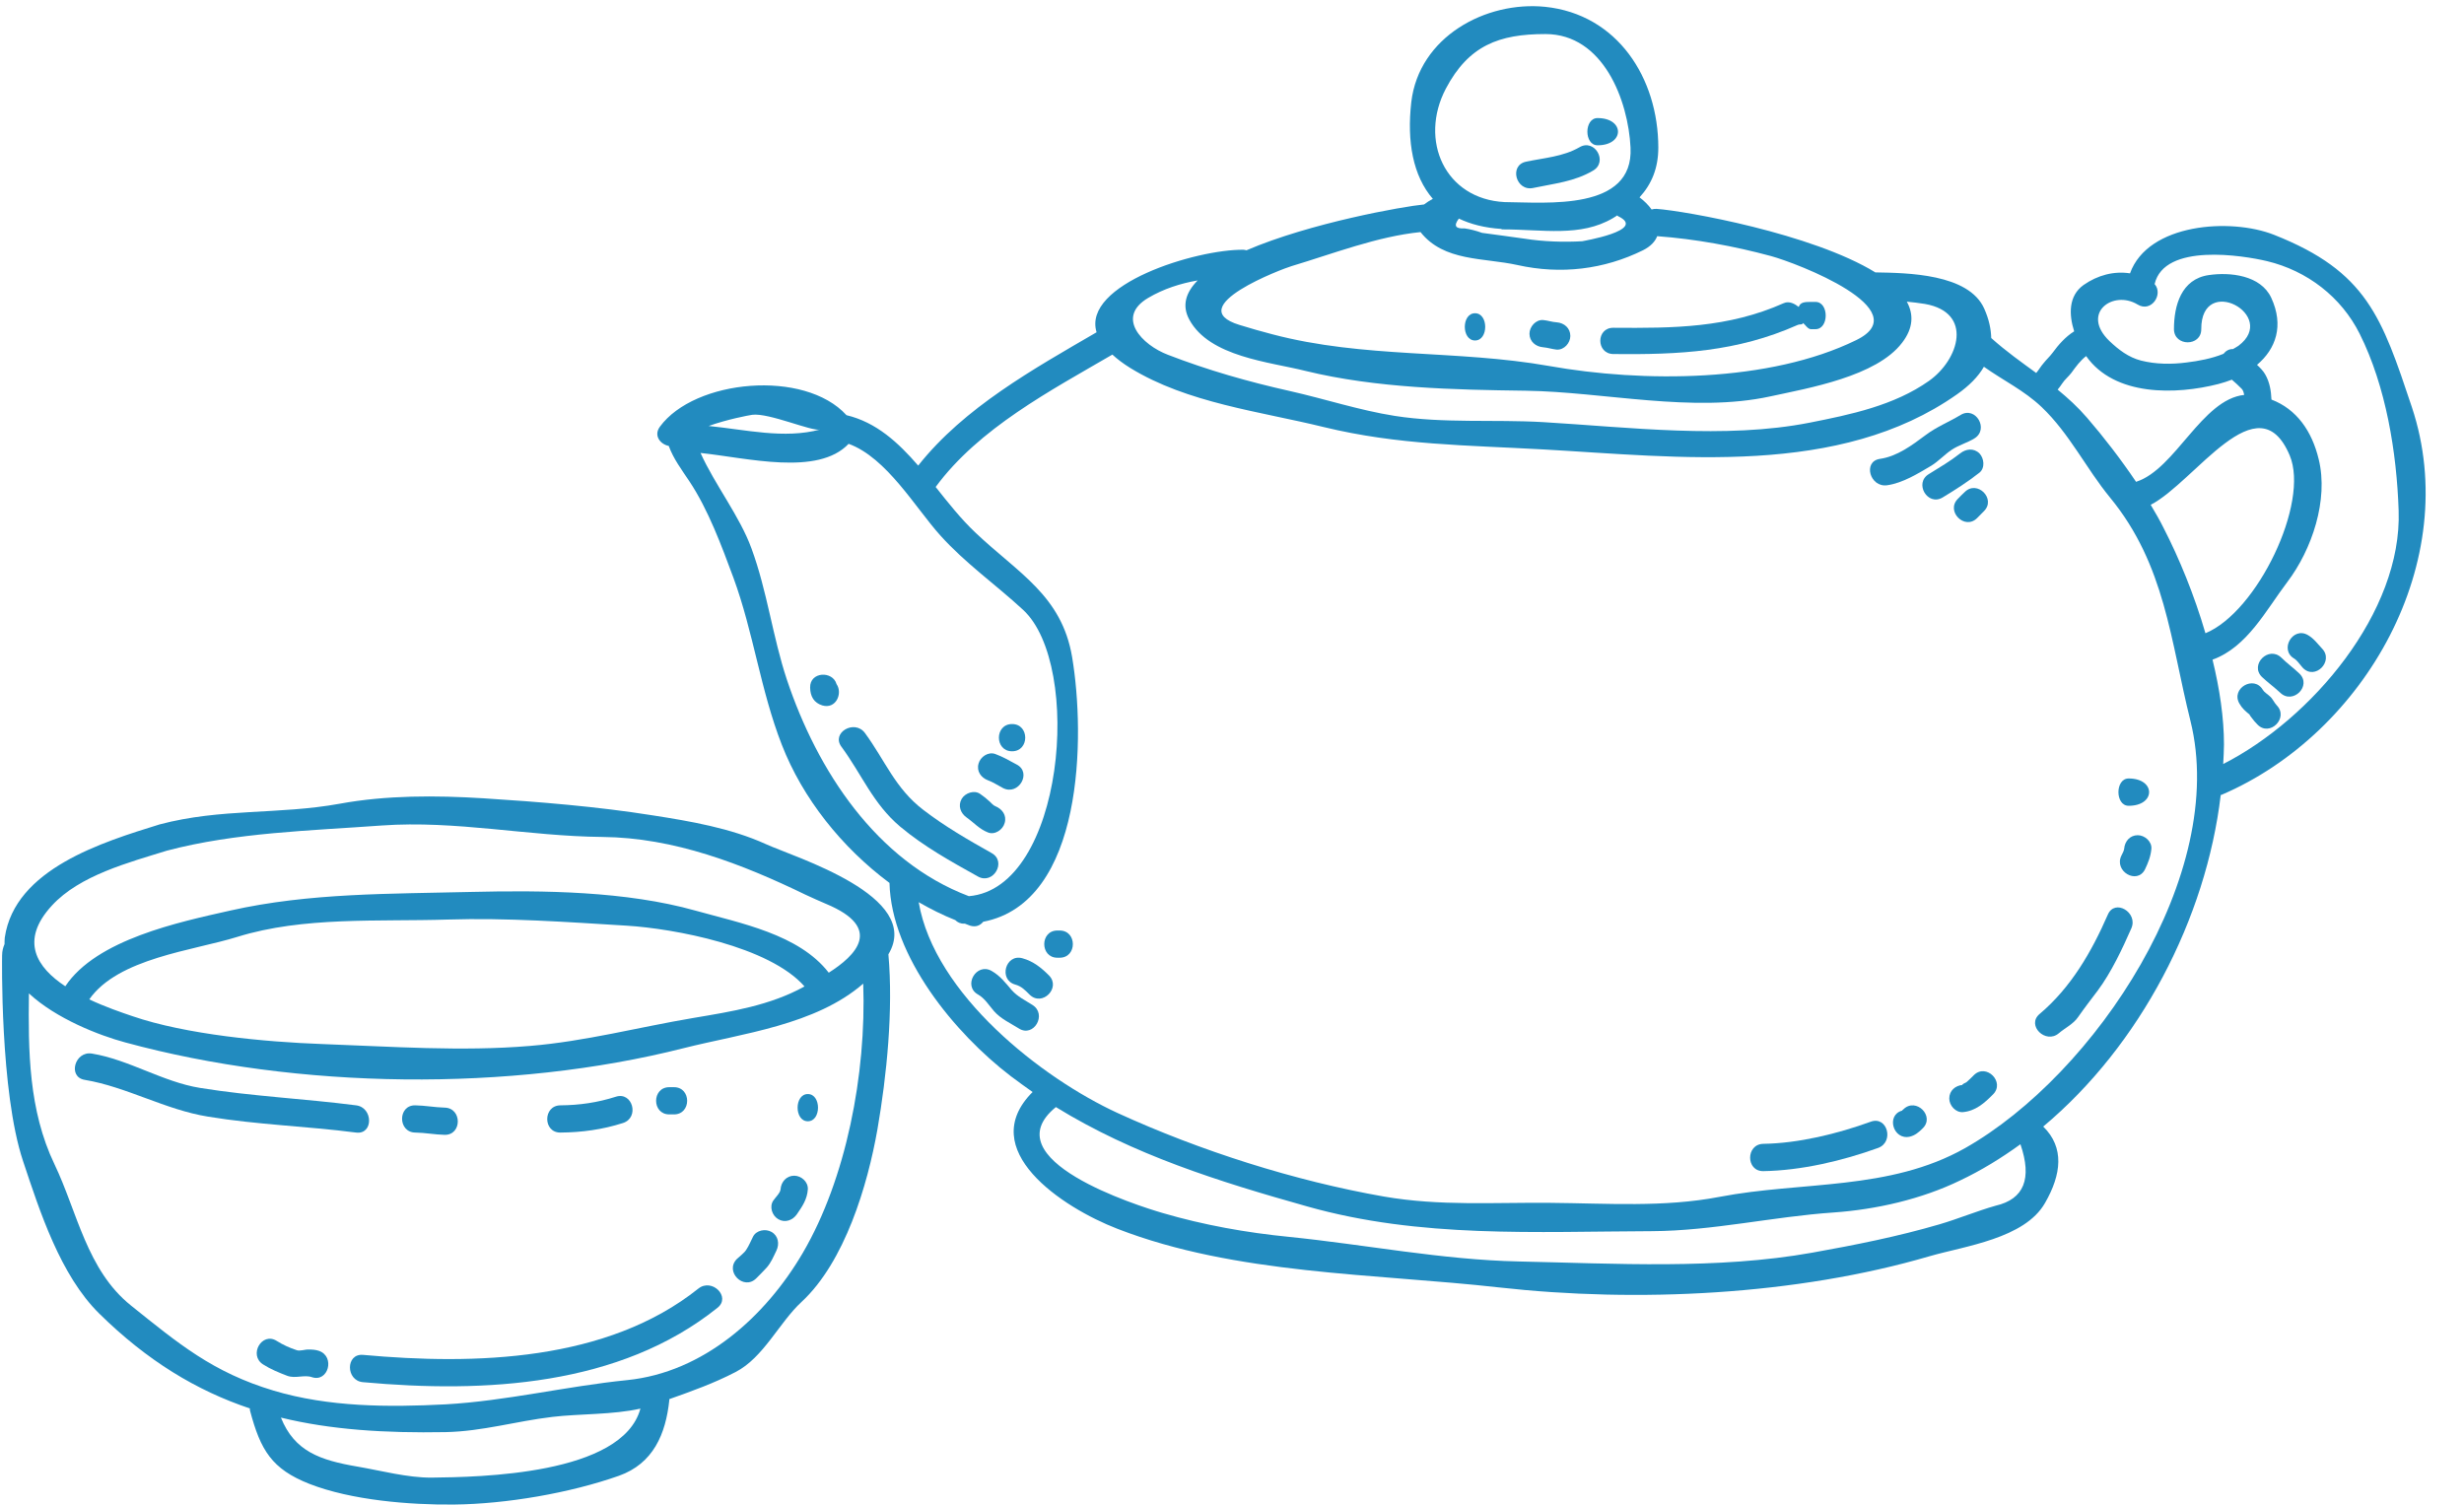 <?xml version="1.0" encoding="UTF-8" standalone="no"?><svg xmlns="http://www.w3.org/2000/svg" xmlns:xlink="http://www.w3.org/1999/xlink" fill="#228bbf" height="74.5" preserveAspectRatio="xMidYMid meet" version="1" viewBox="3.9 24.9 122.0 74.5" width="122" zoomAndPan="magnify"><g id="change1_1"><path d="M 44.504 46.168 C 44.098 46.273 41.969 45.332 41.145 45.438 C 40.957 45.465 39.891 45.668 38.988 45.992 C 40.824 46.172 42.723 46.645 44.504 46.168 Z M 51.871 69.273 C 56.586 68.883 57.531 57.832 54.555 55.094 C 53.199 53.84 51.699 52.793 50.457 51.41 C 49.23 50.051 47.805 47.562 45.918 46.875 C 44.395 48.484 40.902 47.57 38.586 47.328 C 39.293 48.898 40.527 50.461 41.105 52.047 C 41.887 54.168 42.152 56.414 42.859 58.547 C 44.363 63.051 47.289 67.539 51.871 69.273 Z M 82.246 36.844 C 82.199 36.844 85.504 36.309 84.012 35.602 C 83.992 35.59 83.984 35.582 83.973 35.566 C 83.898 35.613 83.832 35.664 83.758 35.703 C 82.152 36.648 80.305 36.258 78.281 36.258 C 78.262 36.258 78.242 36.242 78.219 36.234 C 77.406 36.18 76.711 36 76.133 35.723 C 75.867 36.074 75.957 36.234 76.406 36.207 C 76.703 36.25 76.992 36.324 77.281 36.43 C 77.984 36.531 78.695 36.613 79.395 36.719 C 80.305 36.863 81.328 36.898 82.246 36.844 Z M 78.402 34.906 C 80.473 34.922 84.789 35.359 84.633 32.211 C 84.52 29.879 83.289 26.586 80.418 26.586 C 78.117 26.586 76.617 27.152 75.488 29.289 C 74.145 31.852 75.449 34.758 78.398 34.906 C 78.398 34.906 78.398 34.906 78.402 34.906 Z M 95.812 41.738 C 98.887 40.234 92.871 37.926 91.586 37.578 C 89.766 37.086 87.844 36.734 85.953 36.594 C 85.852 36.855 85.633 37.098 85.254 37.289 C 83.316 38.246 81.18 38.5 79.035 38.023 C 77.363 37.652 75.391 37.859 74.234 36.391 C 72.098 36.605 69.902 37.461 67.844 38.078 C 67.469 38.184 62.355 40.098 65.27 40.988 C 65.809 41.156 66.34 41.305 66.887 41.449 C 71.457 42.656 76.016 42.211 80.594 43.02 C 85.238 43.848 91.512 43.848 95.812 41.738 Z M 99.406 43.762 C 100.902 42.707 101.617 40.375 99.211 39.949 C 98.906 39.898 98.609 39.867 98.312 39.836 C 98.656 40.465 98.637 41.145 98.078 41.871 C 96.809 43.543 93.438 44.117 91.551 44.527 C 87.719 45.363 83.305 44.301 79.449 44.246 C 75.895 44.199 72.031 44.117 68.559 43.27 C 66.754 42.816 63.793 42.574 62.789 40.73 C 62.406 40.031 62.613 39.379 63.199 38.785 C 62.344 38.934 61.508 39.203 60.754 39.648 C 59.121 40.609 60.449 41.98 61.723 42.465 C 63.711 43.234 65.707 43.801 67.785 44.266 C 69.516 44.656 71.203 45.215 72.957 45.492 C 75.375 45.871 77.863 45.66 80.305 45.801 C 84.523 46.051 89.324 46.652 93.5 45.828 C 95.516 45.43 97.68 44.98 99.406 43.762 Z M 102.711 84.598 C 104.117 84.273 104.523 83.262 103.938 81.555 C 102.992 82.242 102 82.852 100.953 83.348 C 99.047 84.273 96.809 84.785 94.691 84.934 C 91.699 85.137 88.699 85.844 85.699 85.859 C 79.941 85.879 74.223 86.215 68.633 84.637 C 64.223 83.398 60.012 82.074 56.18 79.715 C 52.984 82.32 60.238 84.602 61.469 84.961 C 63.496 85.555 65.613 85.934 67.719 86.141 C 71.473 86.52 75.316 87.281 79.09 87.359 C 83.871 87.461 88.922 87.766 93.641 86.922 C 95.777 86.539 97.848 86.129 99.93 85.52 C 100.875 85.242 101.766 84.867 102.711 84.598 Z M 101.199 81.746 C 107.637 78.098 114.242 68.16 112.355 60.59 C 111.363 56.629 111.117 52.867 108.371 49.531 C 107.188 48.09 106.363 46.363 104.988 45.055 C 104.117 44.227 103.07 43.73 102.129 43.059 C 101.848 43.551 101.395 44.004 100.801 44.422 C 94.973 48.531 87.012 47.527 80.305 47.152 C 76.523 46.941 73.133 46.941 69.449 46.047 C 66.293 45.27 62.688 44.859 59.859 43.117 C 59.504 42.898 59.215 42.676 58.977 42.457 C 55.938 44.227 52.363 46.105 50.227 49.012 C 50.859 49.809 51.488 50.602 52.195 51.27 C 54.312 53.281 56.469 54.379 56.984 57.434 C 57.637 61.328 57.578 69.582 52.582 70.539 C 52.434 70.723 52.211 70.824 51.918 70.727 C 51.84 70.695 51.758 70.668 51.676 70.633 C 51.672 70.633 51.656 70.633 51.652 70.633 C 51.453 70.641 51.305 70.566 51.199 70.457 C 50.578 70.211 49.969 69.906 49.387 69.57 C 50.168 74.133 55.484 78.285 59.242 80.012 C 63.32 81.879 68 83.371 72.422 84.145 C 75.199 84.625 77.879 84.43 80.668 84.457 C 83.469 84.48 86.277 84.691 89.043 84.16 C 93.113 83.379 97.441 83.867 101.199 81.746 Z M 115.016 44.453 C 114.992 44.332 114.965 44.219 114.887 44.145 C 114.73 43.988 114.574 43.84 114.406 43.699 C 114.191 43.781 113.969 43.855 113.738 43.914 C 111.645 44.449 108.602 44.535 107.191 42.531 C 106.902 42.754 106.68 43.059 106.465 43.355 C 106.316 43.551 106.133 43.691 106 43.895 C 105.93 43.996 105.863 44.098 105.781 44.191 C 106.281 44.602 106.773 45.047 107.238 45.586 C 108.055 46.531 108.902 47.629 109.664 48.758 C 109.664 48.758 109.672 48.75 109.68 48.75 C 111.605 48.129 112.922 44.676 115.016 44.453 Z M 113.098 56.254 C 115.66 55.203 118.262 49.793 117.27 47.449 C 115.699 43.727 112.586 48.762 110.387 49.895 C 110.617 50.281 110.84 50.664 111.027 51.043 C 111.797 52.539 112.547 54.363 113.098 56.254 Z M 113.977 62.73 C 118.355 60.5 122.84 55.207 122.664 50.184 C 122.57 47.32 122.039 44.031 120.734 41.426 C 119.828 39.613 118.141 38.305 116.141 37.828 C 114.973 37.551 111.062 36.91 110.582 38.965 C 111.027 39.477 110.414 40.391 109.738 39.977 C 108.527 39.242 106.91 40.402 108.344 41.785 C 108.797 42.215 109.289 42.594 109.91 42.754 C 110.637 42.938 111.422 42.945 112.16 42.848 C 112.754 42.777 113.406 42.656 113.992 42.418 C 114.109 42.27 114.27 42.176 114.461 42.184 C 114.547 42.129 114.648 42.082 114.734 42.02 C 116.738 40.516 112.883 38.414 112.891 41.199 C 112.895 42.066 111.547 42.066 111.539 41.199 C 111.539 40.031 111.898 38.715 113.266 38.52 C 114.312 38.367 115.828 38.52 116.355 39.641 C 116.996 41.023 116.586 42.176 115.652 42.965 C 115.816 43.117 115.965 43.273 116.059 43.441 C 116.281 43.828 116.348 44.254 116.367 44.684 C 117.613 45.16 118.371 46.242 118.707 47.645 C 119.199 49.652 118.371 52.113 117.148 53.723 C 116.094 55.113 115.168 56.941 113.449 57.562 C 113.801 59.004 114.016 60.445 114.016 61.762 C 114.016 62.078 113.992 62.41 113.977 62.73 Z M 123.32 45.062 C 125.855 52.688 121 61.207 113.906 64.25 C 113.887 64.262 113.867 64.258 113.855 64.262 C 113.133 70.371 109.875 76.656 105.066 80.68 C 106.129 81.719 105.965 83.055 105.156 84.461 C 104.152 86.227 101.191 86.594 99.445 87.098 C 92.832 89.035 84.957 89.41 78.125 88.645 C 71.969 87.953 65.082 88.016 59.227 85.742 C 56.488 84.684 52.176 81.82 55.027 78.969 C 54.664 78.711 54.301 78.453 53.941 78.18 C 51.164 76.055 48.035 72.258 47.941 68.617 C 45.582 66.863 43.641 64.43 42.609 61.773 C 41.551 59.059 41.207 56.211 40.215 53.508 C 39.629 51.93 38.969 50.133 38.031 48.727 C 37.641 48.141 37.246 47.621 37.012 46.98 C 36.59 46.895 36.25 46.465 36.574 46.027 C 38.293 43.68 43.734 43.172 45.812 45.457 C 47.289 45.809 48.371 46.809 49.363 47.953 C 51.637 45.074 55.09 43.16 58.195 41.352 C 57.473 38.98 63.125 37.238 65.473 37.266 C 65.527 37.266 65.574 37.289 65.617 37.293 C 68.777 35.934 73.395 35.117 74.41 35.023 C 74.539 34.922 74.688 34.828 74.844 34.746 C 73.859 33.605 73.555 31.914 73.777 29.957 C 74.156 26.723 77.465 24.941 80.406 25.238 C 83.984 25.609 86.008 28.766 86.008 32.211 C 86.008 33.227 85.676 34.02 85.078 34.672 C 85.305 34.84 85.516 35.047 85.676 35.273 C 85.754 35.25 85.828 35.238 85.922 35.242 C 87.348 35.344 93.629 36.465 96.754 38.387 C 98.32 38.414 101.379 38.445 102.148 40.188 C 102.379 40.707 102.48 41.184 102.492 41.637 C 103.227 42.297 103.977 42.824 104.719 43.367 C 104.848 43.215 104.945 43.039 105.082 42.883 C 105.223 42.703 105.387 42.559 105.527 42.371 C 105.824 41.965 106.168 41.574 106.598 41.305 C 106.336 40.484 106.309 39.551 107.062 39.012 C 107.766 38.52 108.574 38.312 109.363 38.434 C 110.254 35.953 114.348 35.676 116.496 36.527 C 121.094 38.344 121.828 40.598 123.32 45.062" fill="inherit"/><path d="M 118.875 57.016 C 119.469 57.641 118.52 58.598 117.918 57.965 C 117.785 57.824 117.656 57.609 117.492 57.508 C 116.746 57.07 117.426 55.902 118.176 56.348 C 118.465 56.516 118.648 56.773 118.875 57.016" fill="inherit"/><path d="M 117.75 58.25 C 118.379 58.855 117.426 59.805 116.801 59.199 C 116.512 58.93 116.188 58.695 115.895 58.418 C 115.277 57.809 116.227 56.859 116.855 57.461 C 117.137 57.742 117.461 57.973 117.75 58.25" fill="inherit"/><path d="M 115.289 60.285 C 115.086 60.121 114.91 59.969 114.781 59.738 C 114.34 58.988 115.504 58.309 115.941 59.059 C 116.023 59.191 116.16 59.254 116.285 59.375 C 116.43 59.496 116.496 59.684 116.625 59.82 C 117.238 60.441 116.285 61.398 115.676 60.777 C 115.57 60.676 115.484 60.566 115.398 60.453 C 115.398 60.453 115.262 60.285 115.289 60.285" fill="inherit"/><path d="M 109.746 66.254 C 110.09 66.254 110.449 66.562 110.422 66.926 C 110.387 67.305 110.266 67.605 110.105 67.945 C 109.715 68.719 108.555 68.039 108.938 67.262 C 108.984 67.16 109.059 67.047 109.074 66.926 C 109.102 66.562 109.355 66.254 109.746 66.254" fill="inherit"/><path d="M 109.297 63.445 C 110.645 63.445 110.645 64.797 109.297 64.797 C 108.621 64.797 108.621 63.445 109.297 63.445" fill="inherit"/><path d="M 108.266 70.184 C 108.609 69.387 109.773 70.074 109.43 70.863 C 108.98 71.887 108.434 73.047 107.766 73.945 C 107.441 74.375 107.105 74.809 106.793 75.258 C 106.559 75.602 106.152 75.793 105.836 76.062 C 105.184 76.613 104.219 75.664 104.887 75.105 C 106.438 73.797 107.453 72.043 108.266 70.184" fill="inherit"/><path d="M 101.086 78.617 C 100.977 78.617 101.227 78.508 101.273 78.477 C 101.395 78.367 101.516 78.254 101.629 78.137 C 102.242 77.523 103.195 78.477 102.578 79.09 C 102.16 79.516 101.711 79.91 101.09 79.965 C 100.727 79.992 100.414 79.637 100.414 79.289 C 100.414 78.898 100.719 78.645 101.086 78.617" fill="inherit"/><path d="M 101.18 49.262 C 101.793 48.648 102.75 49.598 102.129 50.211 C 102.02 50.328 101.906 50.441 101.793 50.551 C 101.18 51.168 100.227 50.211 100.84 49.598 C 100.953 49.484 101.062 49.367 101.18 49.262" fill="inherit"/><path d="M 101.906 47.348 C 102.141 47.59 102.195 48.074 101.906 48.305 C 101.324 48.762 100.711 49.152 100.086 49.531 C 99.34 49.98 98.656 48.816 99.406 48.371 C 99.93 48.047 100.469 47.73 100.953 47.348 C 101.238 47.125 101.621 47.07 101.906 47.348" fill="inherit"/><path d="M 100.977 45.445 C 101.723 44.992 102.398 46.16 101.656 46.609 C 101.301 46.828 100.875 46.941 100.531 47.172 C 100.18 47.406 99.879 47.742 99.52 47.961 C 98.859 48.352 98.109 48.816 97.344 48.926 C 96.484 49.051 96.121 47.75 96.977 47.621 C 97.836 47.5 98.574 46.941 99.25 46.438 C 99.797 46.027 100.395 45.797 100.977 45.445" fill="inherit"/><path d="M 98.145 79.824 C 98.766 79.219 99.723 80.168 99.094 80.773 C 98.91 80.957 98.723 81.117 98.461 81.18 C 97.633 81.367 97.273 80.113 98.078 79.891 C 98.082 79.879 98.102 79.855 98.145 79.824" fill="inherit"/><path d="M 96.531 80.438 C 97.348 80.141 97.699 81.441 96.891 81.738 C 95.117 82.379 93.094 82.855 91.207 82.887 C 90.336 82.898 90.336 81.551 91.207 81.535 C 92.961 81.508 94.883 81.035 96.531 80.438" fill="inherit"/><path d="M 93.789 39.848 C 94.465 39.848 94.465 41.199 93.789 41.199 C 93.789 41.199 93.605 41.199 93.566 41.199 C 93.406 41.199 93.281 40.969 93.176 40.895 C 93.121 41.004 93.039 40.93 92.891 40.996 C 89.898 42.324 87.051 42.465 83.789 42.43 C 82.918 42.426 82.918 41.117 83.789 41.129 C 86.77 41.152 89.461 41.137 92.219 39.91 C 92.492 39.789 92.766 39.945 92.961 40.098 C 93.039 39.867 93.242 39.848 93.566 39.848 C 93.605 39.848 93.789 39.848 93.789 39.848" fill="inherit"/><path d="M 83 30.746 C 84.348 30.746 84.348 32.094 83 32.094 C 82.328 32.094 82.328 30.746 83 30.746" fill="inherit"/><path d="M 82.105 32.191 C 82.852 31.746 83.535 32.91 82.777 33.348 C 81.855 33.895 80.844 33.988 79.812 34.207 C 78.961 34.387 78.605 33.086 79.457 32.906 C 80.359 32.715 81.289 32.66 82.105 32.191" fill="inherit"/><path d="M 81.652 41.535 C 81.652 41.879 81.348 42.234 80.977 42.211 C 80.75 42.188 80.531 42.113 80.305 42.094 C 79.941 42.066 79.629 41.812 79.629 41.422 C 79.629 41.078 79.941 40.719 80.305 40.746 C 80.531 40.766 80.758 40.848 80.977 40.859 C 81.348 40.887 81.652 41.145 81.652 41.535" fill="inherit"/><path d="M 76.934 40.41 C 77.605 40.41 77.605 41.758 76.934 41.758 C 76.258 41.758 76.258 40.41 76.934 40.41" fill="inherit"/><path d="M 56.367 70.973 C 57.238 70.973 57.238 72.32 56.367 72.32 C 56.328 72.32 56.293 72.32 56.254 72.32 C 55.387 72.32 55.387 70.973 56.254 70.973 C 56.293 70.973 56.328 70.973 56.367 70.973" fill="inherit"/><path d="M 55.836 73.195 C 56.449 73.809 55.5 74.762 54.879 74.148 C 54.656 73.926 54.477 73.734 54.164 73.648 C 53.328 73.41 53.684 72.109 54.527 72.348 C 55.062 72.496 55.453 72.812 55.836 73.195" fill="inherit"/><path d="M 55.023 74.66 C 55.758 75.125 55.082 76.289 54.348 75.824 C 53.922 75.555 53.449 75.348 53.113 74.961 C 52.863 74.672 52.656 74.328 52.324 74.141 C 51.562 73.715 52.242 72.547 52.996 72.973 C 53.422 73.215 53.68 73.559 53.988 73.918 C 54.285 74.254 54.652 74.422 55.023 74.66" fill="inherit"/><path d="M 54.238 62.754 C 55.008 63.152 54.328 64.316 53.559 63.918 C 53.309 63.789 53.078 63.629 52.816 63.535 C 52.473 63.406 52.242 63.082 52.352 62.707 C 52.438 62.375 52.832 62.105 53.18 62.234 C 53.551 62.367 53.891 62.57 54.238 62.754" fill="inherit"/><path d="M 54.012 60.75 C 54.879 60.75 54.879 62.098 54.012 62.098 C 53.141 62.098 53.141 60.75 54.012 60.75" fill="inherit"/><path d="M 53.18 64.816 C 53.52 64.957 53.754 65.262 53.645 65.645 C 53.559 65.977 53.16 66.258 52.816 66.117 C 52.387 65.949 52.129 65.637 51.758 65.375 C 51.461 65.164 51.32 64.797 51.516 64.453 C 51.691 64.16 52.145 64 52.438 64.215 C 52.605 64.332 52.762 64.453 52.91 64.594 C 52.984 64.66 53.078 64.781 53.18 64.816" fill="inherit"/><path d="M 52.996 67.137 C 53.762 67.559 53.078 68.719 52.324 68.301 C 50.98 67.551 49.66 66.824 48.473 65.832 C 47.117 64.688 46.582 63.258 45.562 61.875 C 45.043 61.176 46.215 60.5 46.727 61.195 C 47.727 62.559 48.219 63.934 49.621 65.004 C 50.699 65.832 51.82 66.473 52.996 67.137" fill="inherit"/><path d="M 35.609 94.645 C 34.25 94.953 32.598 94.895 31.254 95.055 C 29.434 95.27 27.801 95.77 25.965 95.809 C 22.969 95.863 20.285 95.695 17.809 95.09 C 18.484 96.766 19.746 97.199 21.598 97.516 C 22.781 97.719 24.066 98.066 25.254 98.062 C 27.613 98.035 34.719 97.934 35.609 94.645 Z M 38.238 75.301 C 40.137 74.98 42.023 74.688 43.734 73.742 C 41.98 71.746 37.262 70.879 34.949 70.734 C 32.016 70.555 28.996 70.336 26.062 70.43 C 22.672 70.539 18.922 70.27 15.648 71.289 C 13.465 71.969 9.746 72.34 8.32 74.383 C 9.125 74.762 9.93 75.035 10.449 75.211 C 13.117 76.129 17.047 76.492 19.848 76.594 C 23.238 76.715 26.75 76.973 30.129 76.688 C 32.887 76.461 35.523 75.758 38.238 75.301 Z M 44.934 73.062 C 46.242 72.23 47.684 70.855 44.805 69.656 C 44.465 69.508 44.117 69.359 43.781 69.199 C 40.648 67.68 37.277 66.371 33.715 66.34 C 30.047 66.305 26.48 65.512 22.801 65.773 C 19.281 66.031 15.574 66.117 12.16 67.02 C 10.293 67.602 7.848 68.234 6.469 69.738 C 4.852 71.496 5.738 72.812 7.133 73.734 C 8.68 71.41 12.77 70.555 15.289 69.988 C 19.234 69.098 23.246 69.164 27.266 69.062 C 30.805 68.977 34.902 69.023 38.336 69.988 C 40.539 70.605 43.457 71.152 44.934 73.062 Z M 43.652 86.93 C 45.789 83.277 46.801 78.09 46.641 73.602 C 44.281 75.656 40.641 76.07 37.754 76.797 C 29.172 78.973 18.648 78.844 10.094 76.512 C 8.816 76.168 6.68 75.34 5.332 74.086 C 5.297 76.918 5.312 79.863 6.598 82.547 C 7.727 84.902 8.195 87.785 10.383 89.539 C 12.734 91.422 14.426 92.848 17.445 93.754 C 20.172 94.57 23.137 94.582 25.965 94.434 C 28.961 94.266 31.957 93.535 34.957 93.234 C 38.73 92.848 41.793 90.105 43.652 86.93 Z M 41.82 66.695 C 43.234 67.344 49.621 69.266 47.887 72.152 C 48.133 74.895 47.805 78.164 47.344 80.82 C 46.855 83.594 45.73 87.375 43.586 89.363 C 42.48 90.383 41.707 92.121 40.316 92.836 C 39.25 93.391 38.152 93.781 37.039 94.176 C 37.031 94.199 37.047 94.211 37.039 94.23 C 36.863 95.898 36.25 97.367 34.539 97.973 C 32.109 98.828 28.969 99.367 26.379 99.395 C 24.184 99.418 21.289 99.18 19.219 98.371 C 17.359 97.637 16.801 96.711 16.281 94.75 C 16.266 94.711 16.273 94.676 16.273 94.637 C 13.633 93.754 11.191 92.281 8.812 89.938 C 6.883 88.035 5.871 84.879 5.043 82.395 C 3.887 78.941 4.004 72.211 4.004 72.211 C 4.004 71.977 4.059 71.801 4.125 71.645 C 4.125 71.539 4.125 71.438 4.137 71.32 C 4.637 67.918 8.984 66.594 11.805 65.719 C 14.855 64.91 17.684 65.246 20.719 64.695 C 23.035 64.27 25.484 64.281 27.836 64.426 C 30.559 64.598 33.492 64.836 36.211 65.27 C 38.086 65.562 40.074 65.902 41.82 66.695" fill="inherit"/><path d="M 45.32 58.773 C 45.637 59.227 45.293 60.027 44.617 59.828 C 44.195 59.699 44.02 59.375 44.012 58.949 C 43.988 58.148 45.133 58.102 45.32 58.773" fill="inherit"/><path d="M 43.898 79.07 C 44.57 79.07 44.57 80.418 43.898 80.418 C 43.223 80.418 43.223 79.07 43.898 79.07" fill="inherit"/><path d="M 43.223 83.113 C 43.574 83.113 43.922 83.418 43.898 83.789 C 43.863 84.285 43.629 84.625 43.355 85.023 C 43.148 85.324 42.766 85.461 42.434 85.266 C 42.129 85.09 41.98 84.645 42.191 84.34 C 42.285 84.199 42.535 83.965 42.547 83.789 C 42.574 83.418 42.84 83.113 43.223 83.113" fill="inherit"/><path d="M 42.102 85.898 C 42.441 86.094 42.5 86.492 42.344 86.82 C 42.199 87.117 42.078 87.422 41.852 87.672 C 41.691 87.852 41.512 88.023 41.34 88.199 C 40.719 88.812 39.77 87.859 40.383 87.238 C 40.527 87.098 40.742 86.949 40.848 86.781 C 40.984 86.578 41.07 86.355 41.18 86.141 C 41.34 85.809 41.805 85.723 42.102 85.898" fill="inherit"/><path d="M 38.477 88.703 C 39.152 88.164 40.105 89.113 39.426 89.652 C 34.578 93.535 27.91 93.887 21.871 93.336 C 21.016 93.262 21.008 91.914 21.871 91.984 C 27.434 92.492 33.957 92.309 38.477 88.703" fill="inherit"/><path d="M 37.27 78.73 C 38.141 78.73 38.141 80.078 37.27 80.078 C 37.188 80.078 37.113 80.078 37.039 80.078 C 36.168 80.078 36.168 78.73 37.039 78.73 C 37.113 78.73 37.188 78.73 37.27 78.73" fill="inherit"/><path d="M 34.391 79.203 C 35.219 78.934 35.578 80.234 34.746 80.504 C 33.734 80.828 32.707 80.969 31.648 80.977 C 30.777 80.984 30.777 79.637 31.648 79.629 C 32.598 79.621 33.484 79.492 34.391 79.203" fill="inherit"/><path d="M 25.914 79.742 C 26.785 79.758 26.785 81.105 25.914 81.09 C 25.43 81.078 24.945 80.984 24.461 80.977 C 23.59 80.965 23.59 79.613 24.461 79.629 C 24.945 79.637 25.43 79.73 25.914 79.742" fill="inherit"/><path d="M 21.531 79.629 C 22.383 79.734 22.395 81.086 21.531 80.977 C 19.078 80.66 16.664 80.594 14.199 80.188 C 12.094 79.852 10.164 78.711 8.094 78.367 C 7.238 78.227 7.605 76.926 8.453 77.066 C 10.285 77.367 11.961 78.469 13.805 78.766 C 16.391 79.184 18.957 79.297 21.531 79.629" fill="inherit"/><path d="M 19.691 91.785 C 20.508 92.066 20.156 93.367 19.336 93.086 C 18.949 92.957 18.527 93.172 18.121 93.02 C 17.711 92.863 17.297 92.695 16.926 92.457 C 16.195 91.992 16.867 90.828 17.602 91.293 C 17.91 91.488 18.242 91.637 18.586 91.75 C 18.746 91.812 19.004 91.711 19.18 91.719 C 19.355 91.719 19.531 91.73 19.691 91.785" fill="inherit"/></g></svg>